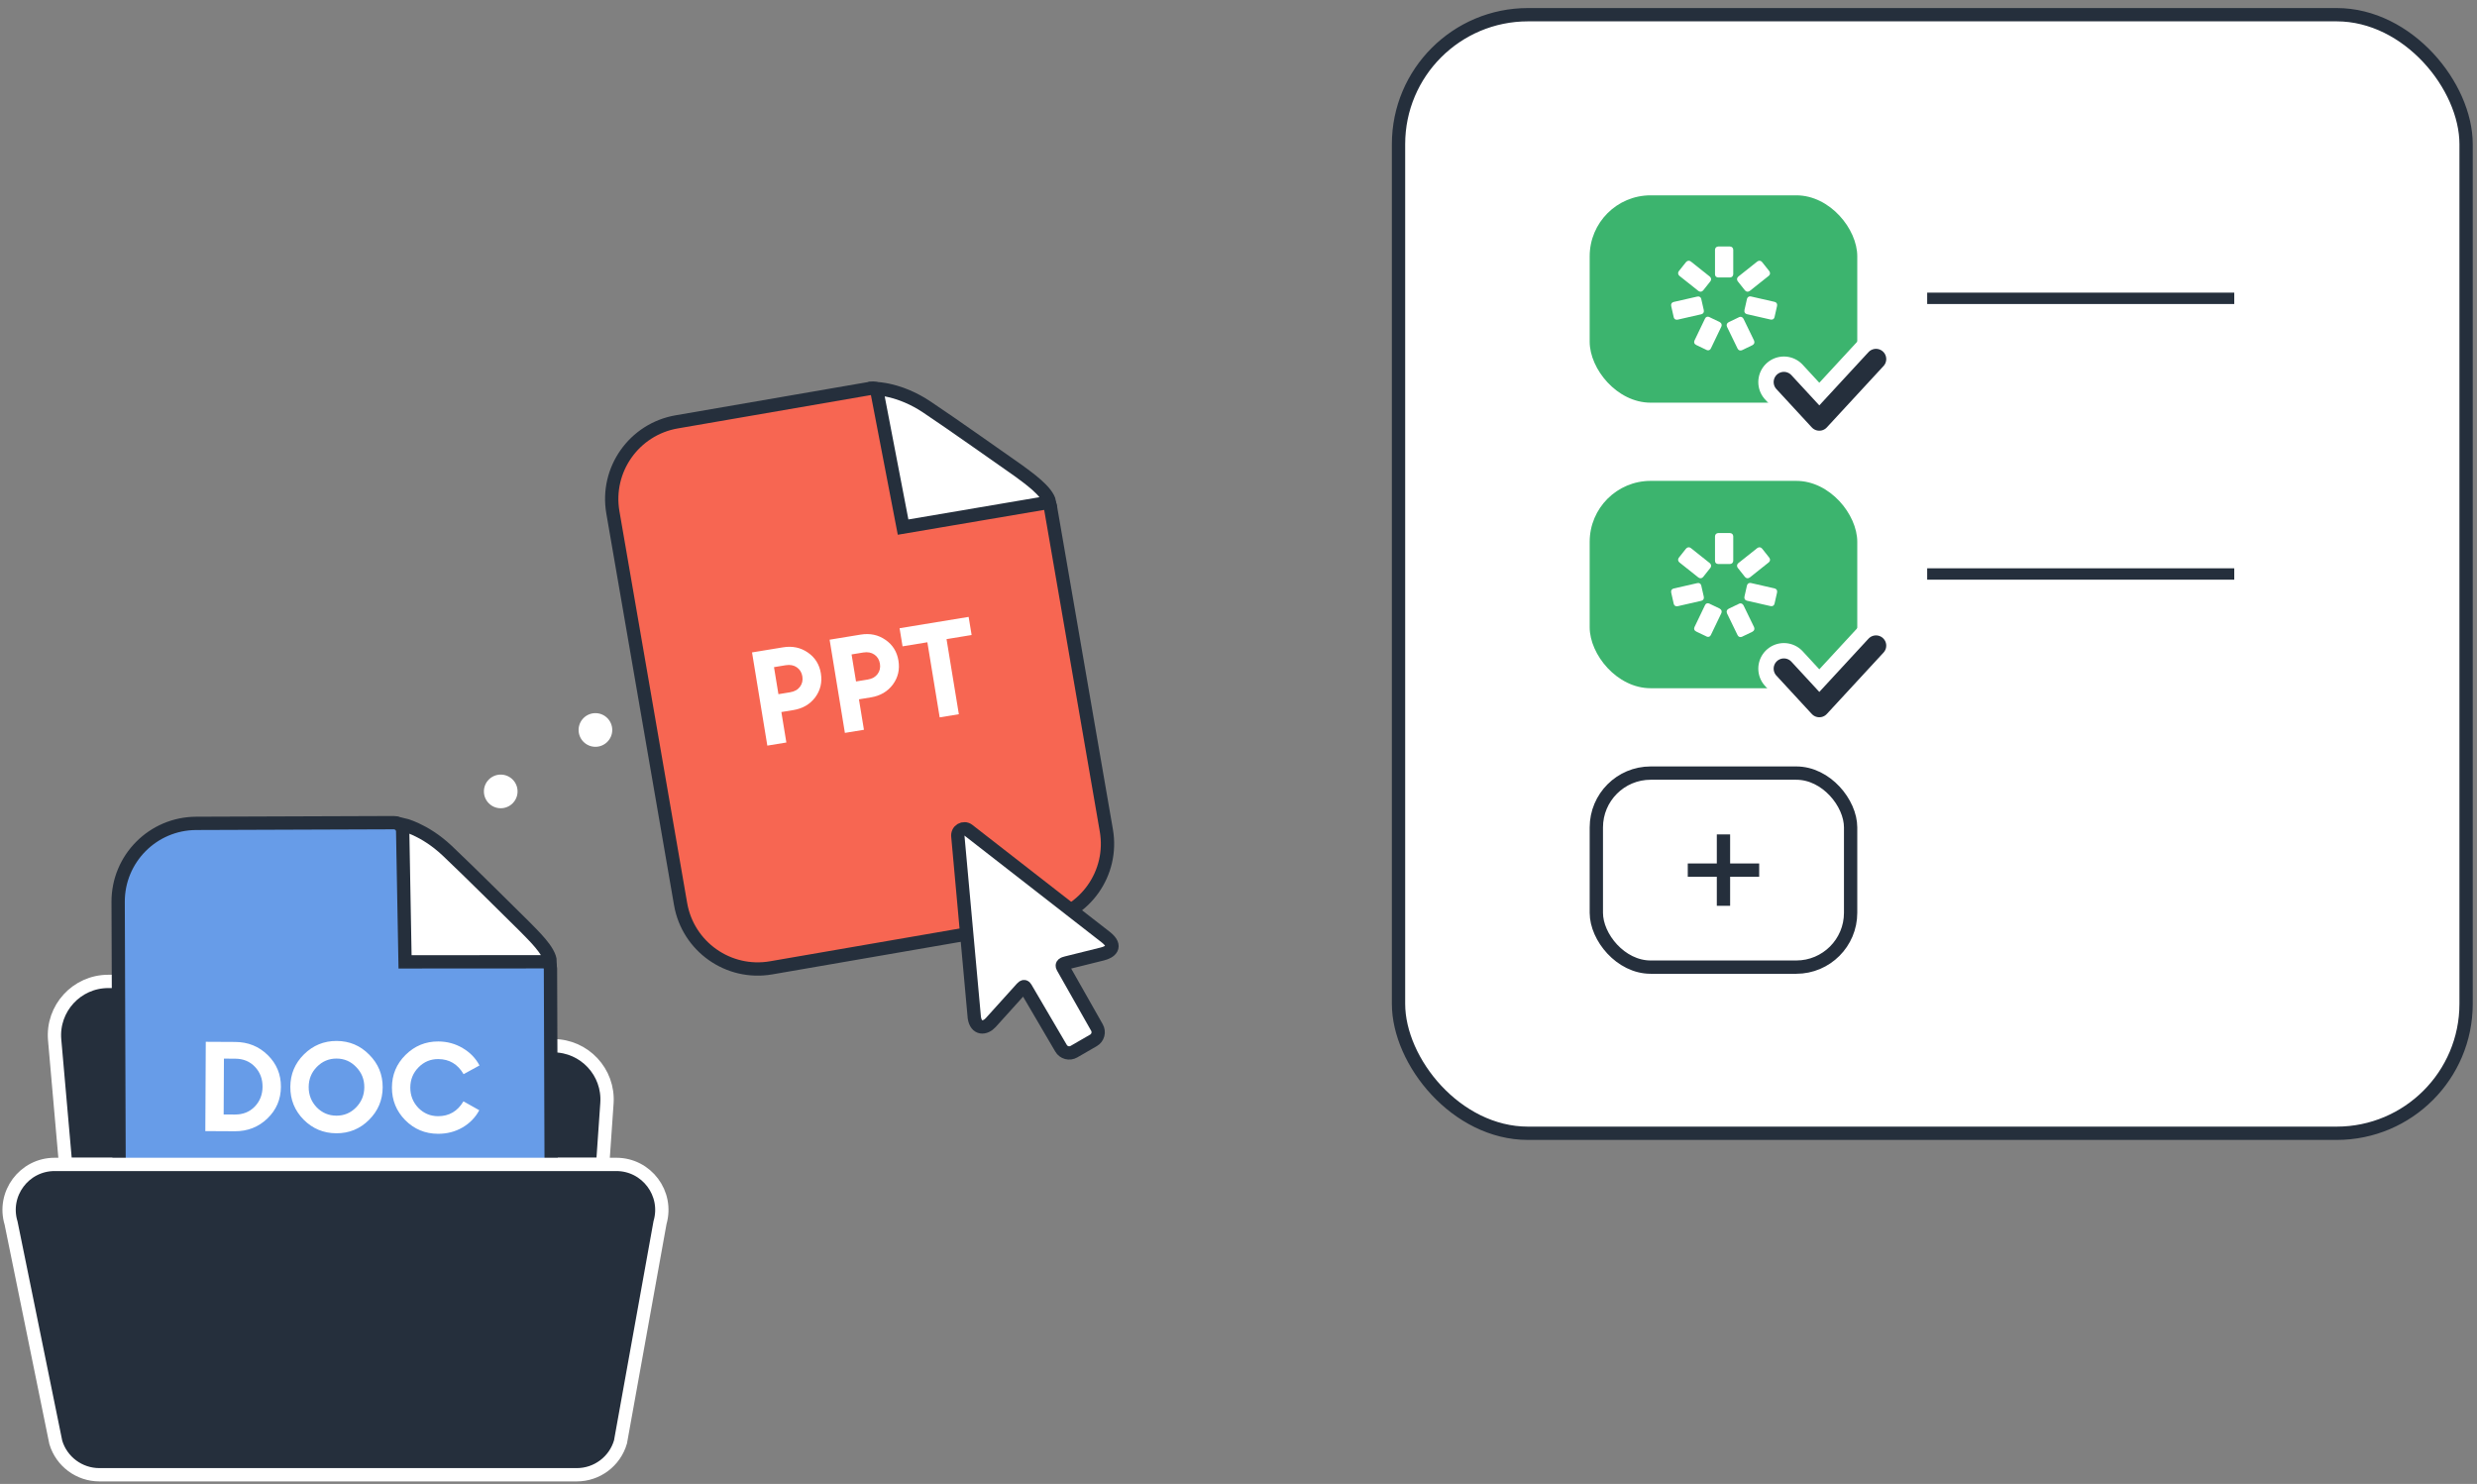 <?xml version="1.0" encoding="UTF-8"?> <svg xmlns="http://www.w3.org/2000/svg" width="242" height="145" viewBox="0 0 242 145" fill="none"><rect x="0" y="0" width="242" height="145" fill="#808080" stroke="none"/> <rect x="136.634" y="1.436" width="104.3" height="109.3" rx="12.65" fill="white" stroke="#252F3C" stroke-width="1.3"></rect> <path d="M5.34 101.613L6.409 113.777H58.883L59.298 107.8C59.509 104.761 57.101 102.179 54.054 102.179H35.513C34.572 102.179 33.648 101.926 32.839 101.448L24.681 96.628C23.871 96.149 22.948 95.897 22.007 95.897H10.577C7.492 95.897 5.07 98.54 5.34 101.613Z" fill="#252F3C" stroke="white" stroke-width="1.3"></path> <rect x="155.31" y="19.086" width="26.143" height="20.26" rx="5.958" fill="#3CB46E"></rect> <rect x="155.31" y="46.988" width="26.143" height="20.26" rx="5.958" fill="#3CB46E"></rect> <rect x="155.96" y="75.541" width="24.843" height="18.96" rx="5.308" stroke="#252F3C" stroke-width="1.3"></rect> <path d="M188.284 29.15H218.284" stroke="#252F3C" stroke-width="1.112"></path> <path d="M188.284 56.086H218.284" stroke="#252F3C" stroke-width="1.112"></path> <path d="M75.334 94.571L101.854 89.987C106.017 89.268 108.809 85.309 108.089 81.146L102.615 49.477C102.526 48.962 102.037 48.615 101.521 48.702L88.595 50.886L86.207 38.691C86.107 38.184 85.621 37.85 85.112 37.938L66.112 41.222C61.949 41.941 59.157 45.9 59.877 50.063L66.493 88.336C67.212 92.499 71.17 95.291 75.334 94.571Z" fill="#F76652" stroke="#252F3C" stroke-width="1.3"></path> <path d="M107.708 93.212C108.448 93.028 109.19 92.509 108.065 91.598L94.606 81.12C94.171 80.771 93.477 81.12 93.586 81.778L95.189 99.426C95.367 100.608 96.262 100.507 96.789 99.923L99.674 96.727C99.884 96.495 100.045 96.251 100.201 96.522L103.66 102.424C103.915 102.865 104.479 103.016 104.921 102.761L106.83 101.659C107.271 101.404 107.422 100.84 107.168 100.398L103.832 94.51C103.679 94.244 103.904 94.157 104.202 94.083L107.708 93.212Z" fill="white" stroke="#252F3C" stroke-width="1.3"></path> <path d="M90.539 39.762C87.897 38.001 85.627 37.974 85.627 37.974L88.231 51.505L102.536 49.075C102.342 48.006 100.409 46.666 99.515 46.001C98.024 44.969 93.181 41.523 90.539 39.762Z" fill="white" stroke="#252F3C" stroke-width="1.3"></path> <path d="M78.929 63.763C79.632 64.245 80.055 64.922 80.198 65.795C80.341 66.667 80.157 67.448 79.647 68.138C79.135 68.819 78.421 69.235 77.506 69.385L76.339 69.576L76.827 72.552L74.967 72.857L73.473 63.749L76.5 63.253C77.415 63.102 78.225 63.273 78.929 63.763ZM78.159 67.104C78.375 66.814 78.452 66.476 78.389 66.091C78.326 65.707 78.145 65.411 77.848 65.205C77.551 64.999 77.189 64.931 76.761 65.001L75.619 65.189L76.052 67.831L77.194 67.644C77.622 67.574 77.944 67.394 78.159 67.104ZM86.508 62.52C87.211 63.002 87.634 63.679 87.777 64.552C87.92 65.424 87.736 66.205 87.226 66.895C86.714 67.576 86.001 67.992 85.085 68.142L83.918 68.333L84.406 71.309L82.546 71.614L81.052 62.506L84.08 62.01C84.995 61.859 85.805 62.03 86.508 62.52ZM85.739 65.861C85.955 65.571 86.031 65.233 85.968 64.848C85.905 64.463 85.725 64.168 85.428 63.962C85.13 63.756 84.768 63.688 84.34 63.758L83.198 63.946L83.632 66.588L84.774 66.401C85.201 66.331 85.523 66.151 85.739 65.861ZM91.806 70.096L90.603 62.758L88.178 63.155L87.888 61.385L94.635 60.278L94.926 62.049L92.475 62.451L93.679 69.789L91.806 70.096Z" fill="white"></path> <circle cx="58.172" cy="71.328" r="1.644" fill="white"></circle> <circle cx="48.921" cy="77.332" r="1.644" fill="white"></circle> <circle cx="42.795" cy="86.216" r="1.644" fill="white"></circle> <circle cx="38.384" cy="96.201" r="1.644" fill="white"></circle> <path d="M19.358 134.594L46.272 134.498C50.497 134.483 53.91 131.046 53.895 126.821L53.78 94.683C53.778 94.159 53.353 93.736 52.83 93.736L39.721 93.733L39.4 81.311C39.387 80.794 38.963 80.383 38.447 80.385L19.165 80.454C14.94 80.469 11.527 83.906 11.543 88.131L11.681 126.971C11.696 131.196 15.133 134.609 19.358 134.594Z" fill="#679CE8" stroke="#252F3C" stroke-width="1.3"></path> <path d="M43.685 83.12C41.441 81.006 39.329 80.557 39.329 80.557L39.573 93.986L53.753 93.977C53.741 92.922 52.014 91.326 51.265 90.545C50.005 89.316 45.928 85.234 43.685 83.12Z" fill="white" stroke="#252F3C" stroke-width="1.3"></path> <path d="M20.06 110.524L20.104 101.797L22.98 101.812C24.234 101.818 25.293 102.245 26.158 103.094C27.022 103.942 27.451 104.977 27.445 106.198C27.439 107.419 26.999 108.449 26.127 109.289C25.254 110.129 24.19 110.545 22.936 110.539L20.06 110.524ZM21.851 108.899L22.945 108.904C23.74 108.908 24.388 108.649 24.891 108.127C25.393 107.605 25.646 106.959 25.65 106.189C25.654 105.419 25.408 104.77 24.91 104.243C24.413 103.716 23.767 103.451 22.972 103.447L21.878 103.441L21.851 108.899ZM30.936 108.195C31.466 108.738 32.108 109.012 32.862 109.016C33.616 109.019 34.256 108.752 34.783 108.214C35.319 107.668 35.588 107.009 35.592 106.239C35.596 105.469 35.333 104.812 34.803 104.268C34.282 103.717 33.644 103.439 32.89 103.435C32.136 103.431 31.491 103.703 30.956 104.249C30.429 104.787 30.163 105.441 30.159 106.212C30.155 106.982 30.414 107.643 30.936 108.195ZM36.043 109.437C35.162 110.31 34.099 110.743 32.853 110.736C31.608 110.73 30.544 110.286 29.664 109.405C28.791 108.516 28.358 107.448 28.365 106.203C28.371 104.957 28.815 103.898 29.696 103.026C30.585 102.145 31.653 101.708 32.898 101.714C34.144 101.72 35.203 102.168 36.075 103.058C36.956 103.939 37.393 105.002 37.387 106.248C37.381 107.494 36.933 108.557 36.043 109.437ZM42.78 110.786C41.535 110.78 40.471 110.336 39.591 109.455C38.719 108.566 38.285 107.498 38.292 106.253C38.298 105.007 38.742 103.948 39.623 103.076C40.513 102.195 41.58 101.758 42.826 101.764C43.694 101.769 44.488 101.986 45.207 102.415C45.926 102.837 46.472 103.401 46.846 104.108L45.292 104.96C44.724 103.982 43.899 103.49 42.817 103.485C42.063 103.481 41.418 103.752 40.883 104.299C40.356 104.837 40.09 105.491 40.086 106.262C40.083 107.032 40.341 107.693 40.863 108.245C41.393 108.788 42.035 109.062 42.789 109.066C43.87 109.071 44.701 108.588 45.279 107.615L46.824 108.484C46.443 109.195 45.895 109.757 45.18 110.172C44.465 110.586 43.665 110.791 42.78 110.786Z" fill="white"></path> <path d="M1.083 119.515L5.452 140.944C6.02 142.82 7.749 144.103 9.709 144.103H56.35C58.328 144.103 60.069 142.797 60.621 140.897L64.482 119.469C65.31 116.623 63.175 113.778 60.211 113.778H58.882H6.409H5.34C2.355 113.778 0.218 116.659 1.083 119.515Z" fill="#252F3C" stroke="white" stroke-width="1.3"></path> <path d="M168.381 81.533V88.509" stroke="#252F3C" stroke-width="1.3"></path> <path d="M171.87 85.022L164.894 85.022" stroke="#252F3C" stroke-width="1.3"></path> <path d="M167.881 27.112H167.892H168.999H169.009C169.199 27.112 169.336 26.975 169.336 26.785V24.413C169.336 24.223 169.199 24.086 169.009 24.086H168.999H167.892H167.881C167.691 24.086 167.554 24.223 167.554 24.413V26.785C167.544 26.985 167.681 27.112 167.881 27.112Z" fill="white"></path> <path d="M166.395 28.376L166.405 28.366L167.091 27.501L167.101 27.491C167.217 27.343 167.196 27.153 167.048 27.027L165.193 25.551C165.045 25.435 164.856 25.456 164.729 25.604L164.718 25.614L164.033 26.479L164.023 26.489C163.907 26.637 163.928 26.827 164.075 26.953L165.931 28.429C166.089 28.545 166.279 28.524 166.395 28.376Z" fill="white"></path> <path d="M166.458 30.317V30.306L166.215 29.231V29.22C166.173 29.03 166.015 28.936 165.825 28.978L163.517 29.505C163.327 29.547 163.232 29.705 163.274 29.895V29.905L163.517 30.981V30.991C163.559 31.181 163.717 31.276 163.907 31.234L166.215 30.707C166.405 30.665 166.5 30.506 166.458 30.317Z" fill="white"></path> <path d="M168.019 31.476L168.008 31.465L167.017 30.991L167.007 30.98C166.828 30.896 166.648 30.959 166.575 31.138L165.552 33.268C165.468 33.447 165.531 33.627 165.71 33.7L165.721 33.711L166.712 34.185L166.722 34.196C166.902 34.28 167.081 34.217 167.155 34.038L168.177 31.908C168.251 31.739 168.188 31.56 168.019 31.476Z" fill="white"></path> <path d="M169.895 30.992L169.884 31.003L168.893 31.477L168.883 31.488C168.704 31.572 168.651 31.751 168.725 31.93L169.758 34.06C169.842 34.239 170.021 34.292 170.201 34.218L170.211 34.208L171.202 33.733L171.213 33.722C171.392 33.638 171.445 33.459 171.371 33.28L170.338 31.15C170.243 30.971 170.064 30.908 169.895 30.992Z" fill="white"></path> <path d="M170.674 29.21V29.221L170.432 30.296V30.307C170.39 30.497 170.484 30.655 170.674 30.697L172.983 31.224C173.173 31.266 173.331 31.171 173.373 30.982V30.971L173.616 29.896V29.885C173.658 29.695 173.563 29.537 173.373 29.495L171.064 28.968C170.885 28.926 170.727 29.021 170.674 29.21Z" fill="white"></path> <path d="M169.779 27.491L169.789 27.501L170.474 28.366L170.485 28.376C170.601 28.524 170.791 28.545 170.949 28.429L172.804 26.953C172.952 26.837 172.973 26.647 172.857 26.489L172.846 26.479L172.161 25.614L172.151 25.604C172.035 25.456 171.845 25.435 171.687 25.551L169.831 27.027C169.684 27.153 169.663 27.333 169.779 27.491Z" fill="white"></path> <path d="M167.881 55.112H167.892H168.999H169.009C169.199 55.112 169.336 54.975 169.336 54.785V52.413C169.336 52.223 169.199 52.086 169.009 52.086H168.999H167.892H167.881C167.691 52.086 167.554 52.223 167.554 52.413V54.785C167.544 54.985 167.681 55.112 167.881 55.112Z" fill="white"></path> <path d="M166.395 56.376L166.405 56.366L167.091 55.501L167.101 55.491C167.217 55.343 167.196 55.153 167.048 55.027L165.193 53.551C165.045 53.435 164.856 53.456 164.729 53.604L164.718 53.614L164.033 54.479L164.023 54.489C163.907 54.637 163.928 54.827 164.075 54.953L165.931 56.429C166.089 56.545 166.279 56.524 166.395 56.376Z" fill="white"></path> <path d="M166.458 58.317V58.306L166.215 57.231V57.22C166.173 57.03 166.015 56.935 165.825 56.978L163.517 57.505C163.327 57.547 163.232 57.705 163.274 57.895V57.905L163.517 58.981V58.991C163.559 59.181 163.717 59.276 163.907 59.234L166.215 58.707C166.405 58.664 166.5 58.506 166.458 58.317Z" fill="white"></path> <path d="M168.019 59.476L168.008 59.465L167.017 58.991L167.007 58.98C166.828 58.896 166.648 58.959 166.575 59.138L165.552 61.268C165.468 61.447 165.531 61.627 165.71 61.7L165.721 61.711L166.712 62.185L166.722 62.196C166.902 62.28 167.081 62.217 167.155 62.038L168.177 59.908C168.251 59.739 168.188 59.56 168.019 59.476Z" fill="white"></path> <path d="M169.895 58.992L169.884 59.002L168.893 59.477L168.883 59.487C168.704 59.572 168.651 59.751 168.725 59.93L169.758 62.06C169.842 62.239 170.021 62.292 170.201 62.218L170.211 62.208L171.202 61.733L171.213 61.722C171.392 61.638 171.445 61.459 171.371 61.28L170.338 59.15C170.243 58.971 170.064 58.908 169.895 58.992Z" fill="white"></path> <path d="M170.674 57.21V57.221L170.432 58.296V58.307C170.39 58.497 170.484 58.655 170.674 58.697L172.983 59.224C173.173 59.266 173.331 59.171 173.373 58.981V58.971L173.616 57.896V57.885C173.658 57.695 173.563 57.537 173.373 57.495L171.064 56.968C170.885 56.926 170.727 57.021 170.674 57.21Z" fill="white"></path> <path d="M169.779 55.491L169.789 55.501L170.474 56.366L170.485 56.376C170.601 56.524 170.791 56.545 170.949 56.429L172.804 54.953C172.952 54.837 172.973 54.647 172.857 54.489L172.846 54.479L172.161 53.614L172.151 53.604C172.035 53.456 171.845 53.435 171.687 53.551L169.831 55.027C169.684 55.153 169.663 55.333 169.779 55.491Z" fill="white"></path> <path d="M174.284 37.336L177.745 41.086L183.284 35.086" stroke="white" stroke-width="5" stroke-linecap="round" stroke-linejoin="round"></path> <path d="M174.284 65.336L177.745 69.086L183.284 63.086" stroke="white" stroke-width="5" stroke-linecap="round" stroke-linejoin="round"></path> <path d="M174.284 37.336L177.745 41.086L183.284 35.086" stroke="#252F3C" stroke-width="2" stroke-linecap="round" stroke-linejoin="round"></path> <path d="M174.284 65.336L177.745 69.086L183.284 63.086" stroke="#252F3C" stroke-width="2" stroke-linecap="round" stroke-linejoin="round"></path> </svg> 